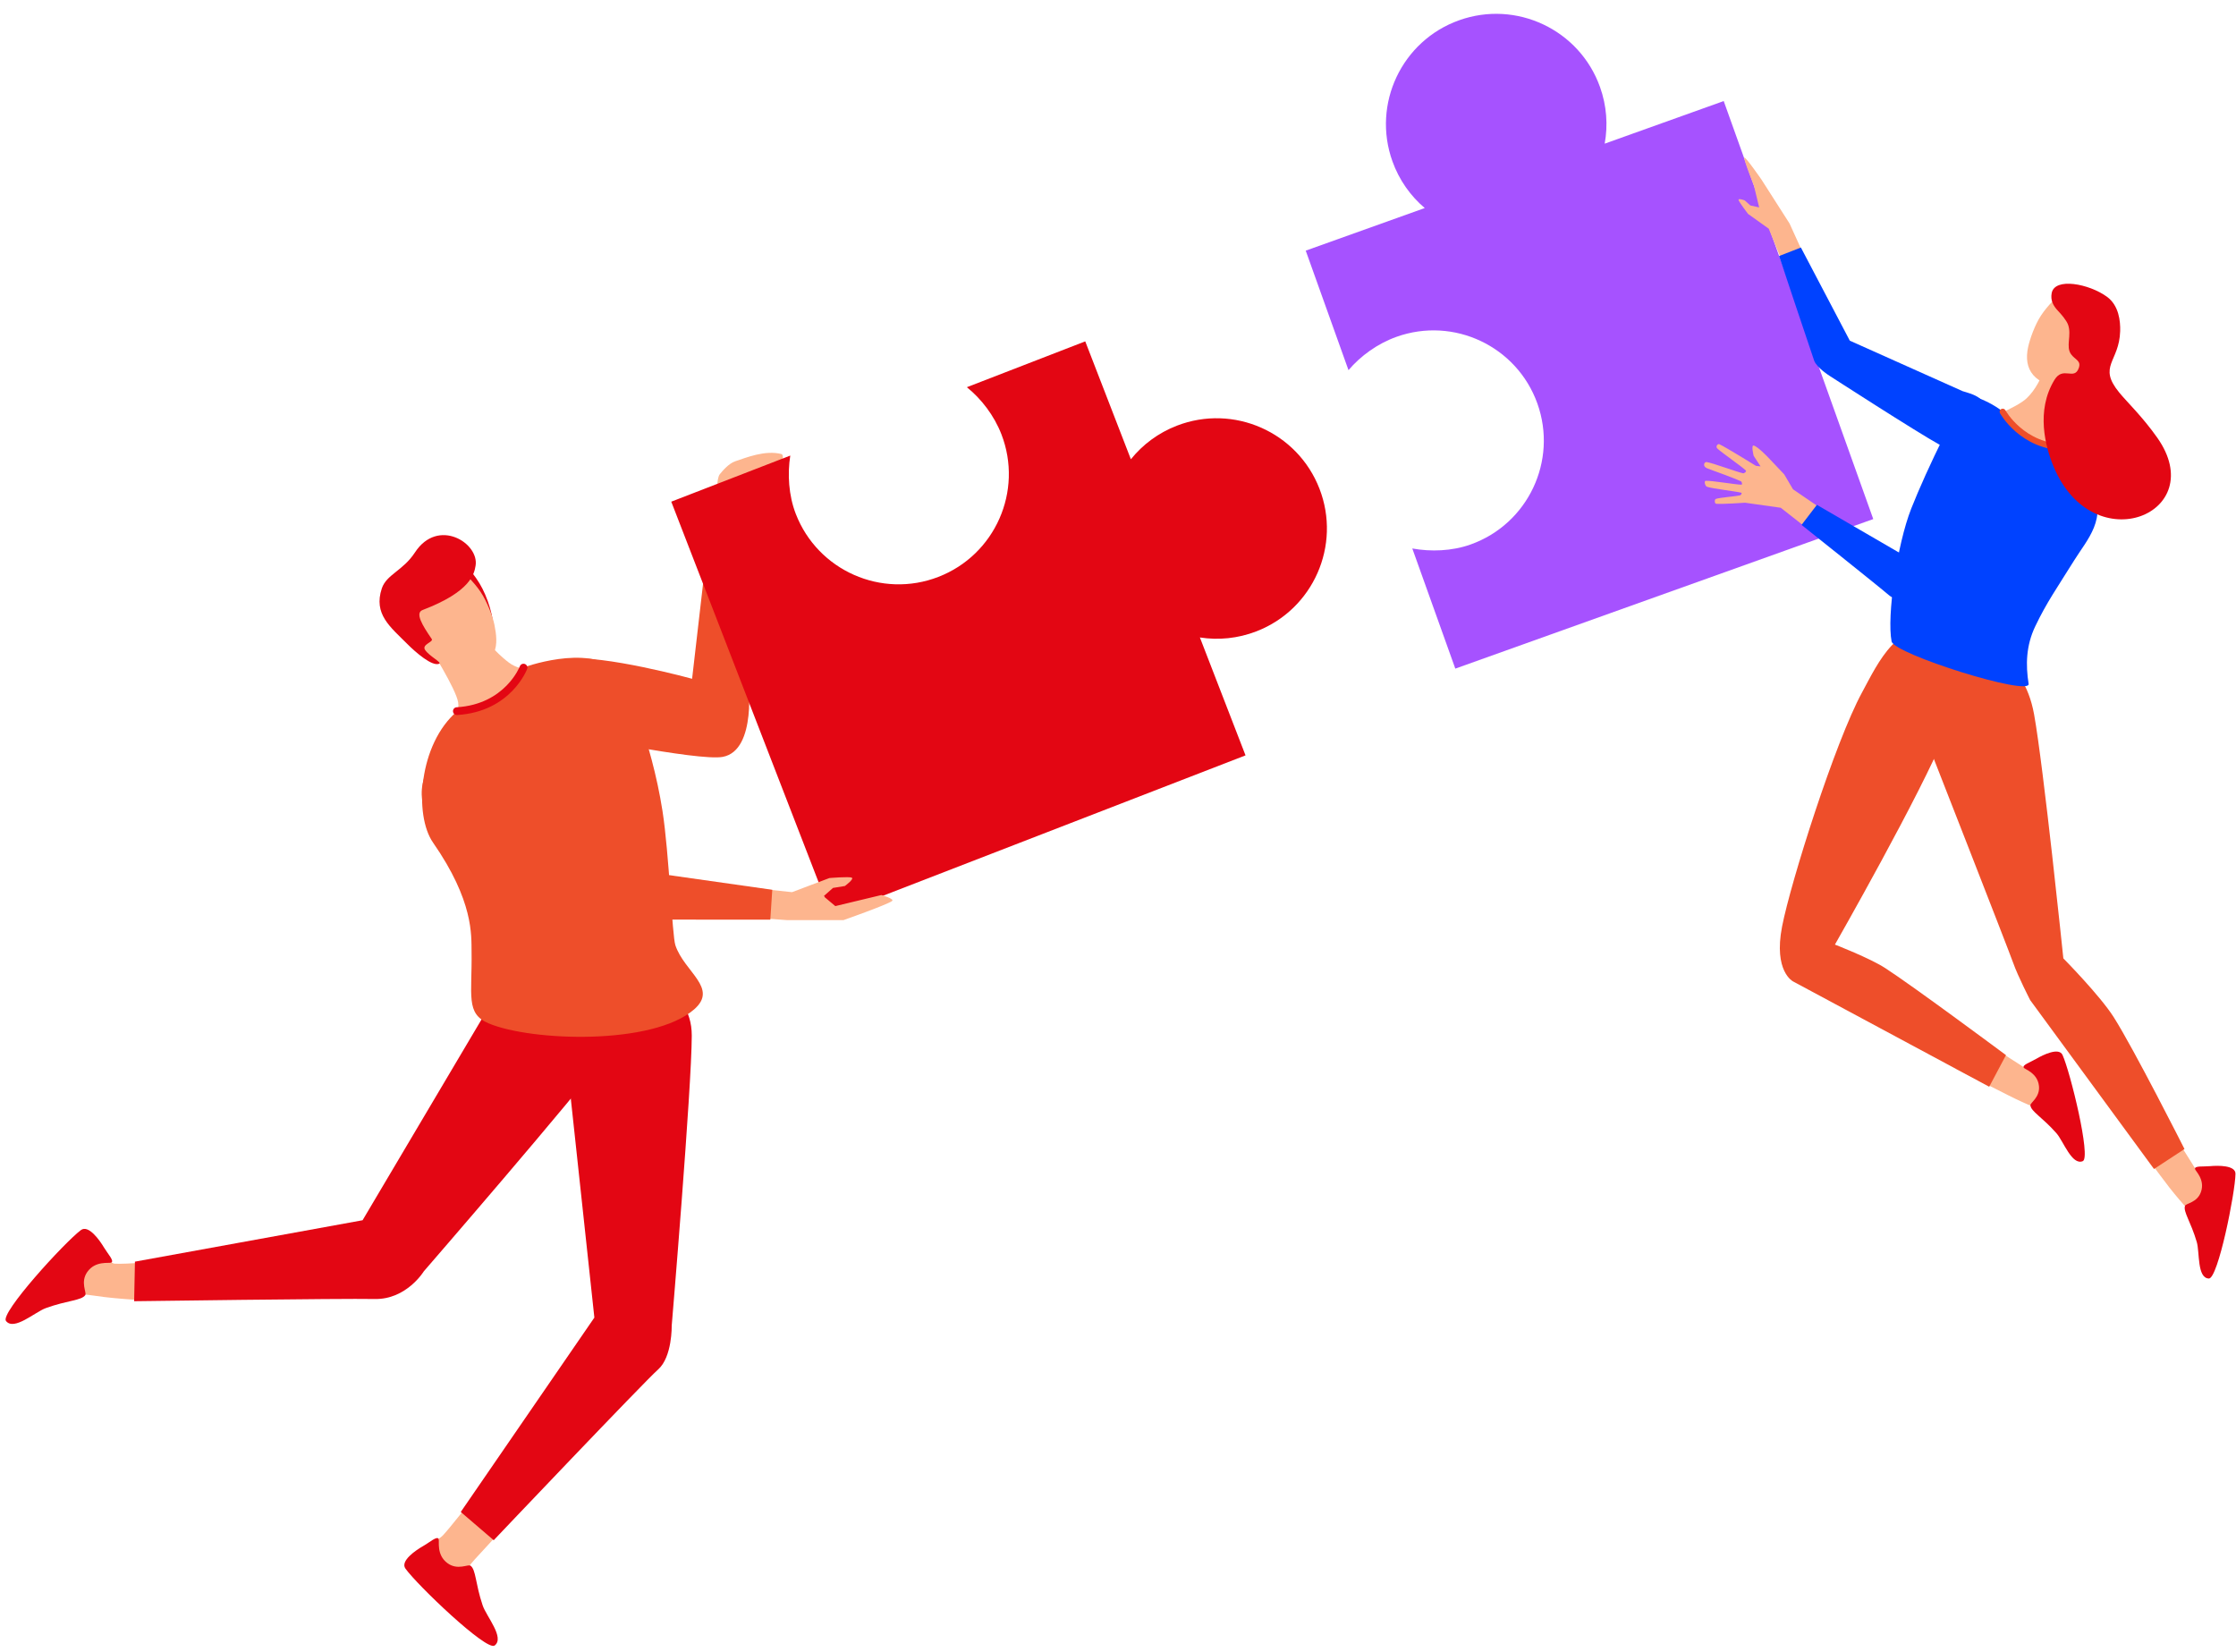 <?xml version="1.0" encoding="UTF-8" standalone="no"?><svg xmlns="http://www.w3.org/2000/svg" xmlns:xlink="http://www.w3.org/1999/xlink" fill="#000000" height="270.1" preserveAspectRatio="xMidYMid meet" version="1" viewBox="86.9 120.8 365.6 270.1" width="365.6" zoomAndPan="magnify"><g fill-rule="evenodd"><g id="change1_1"><path d="M 319.855 154.816 L 300.395 161.781 L 307.387 181.32 C 309.363 178.992 312.145 176.977 315.227 175.875 C 324.594 172.523 334.918 177.406 338.27 186.773 C 341.621 196.141 336.738 206.469 327.371 209.816 C 324.289 210.922 320.828 211.023 317.82 210.477 L 324.852 230.121 L 393.191 205.668 L 368.738 137.324 L 349.277 144.289 C 349.824 141.281 349.613 138.098 348.508 135.016 C 345.156 125.648 334.832 120.766 325.465 124.117 C 316.098 127.469 311.215 137.793 314.566 147.16 C 315.668 150.242 317.527 152.84 319.855 154.816" fill="#a652ff"/></g><g id="change2_1"><path d="M 435.836 307.195 C 435.836 307.195 440.246 313.215 441.621 314.977 C 442.598 316.227 444.137 318.016 444.258 318.09 C 445.152 318.621 447.484 318.547 447.484 318.547 L 448.098 314.746 L 447.359 314.395 C 447.359 314.395 445.648 311.508 444.324 309.449 C 443.172 307.656 440.605 303.473 440.605 303.473 L 435.836 307.195" fill="#fdb58e"/></g><g id="change2_2"><path d="M 406.742 295.57 C 406.742 295.57 413.328 298.898 415.32 299.91 C 416.734 300.629 418.883 301.598 419.027 301.613 C 420.062 301.715 422.141 300.66 422.141 300.66 L 421.09 296.957 L 420.27 296.949 C 420.27 296.949 417.496 295.062 415.426 293.758 C 413.621 292.621 409.527 289.922 409.527 289.922 L 406.742 295.57" fill="#fdb58e"/></g><g id="change3_1"><path d="M 445.789 311.918 C 445.836 312.258 447.465 313.641 446.781 315.656 C 446.18 317.449 444.312 317.535 444.164 317.953 C 443.832 318.902 445.113 320.555 446.086 323.871 C 446.578 325.555 446.117 329.777 448.062 329.84 C 449.555 329.891 452.383 315.777 452.414 312.715 C 452.43 311.301 449.543 311.348 448.258 311.469 C 447.156 311.57 445.715 311.387 445.789 311.918" fill="#e30613"/></g><g id="change3_2"><path d="M 417.797 295.371 C 417.984 295.66 420.043 296.223 420.281 298.34 C 420.492 300.219 418.84 301.086 418.883 301.527 C 418.984 302.531 420.844 303.48 423.133 306.074 C 424.293 307.391 425.664 311.406 427.453 310.645 C 428.824 310.055 425.406 296.074 424.137 293.289 C 423.551 291.996 420.957 293.266 419.84 293.918 C 418.891 294.477 417.504 294.922 417.797 295.371" fill="#e30613"/></g><g id="change4_1"><path d="M 410.316 226.953 C 410.316 226.953 417.664 227.543 419.488 237.609 C 421.023 246.082 424.27 277.496 424.27 277.496 C 424.27 277.496 430.242 283.543 432.504 287.105 C 435.809 292.301 444.078 308.668 444.078 308.668 L 439.094 311.934 L 418.848 284.324 C 418.848 284.324 416.848 280.438 416.078 278.258 C 415.309 276.074 401.727 241.379 401.727 241.379 C 401.727 241.379 399.938 232.465 402.59 229.289 C 404.094 227.488 406.879 226.785 410.316 226.953" fill="#ee4e2a"/></g><g id="change4_2"><path d="M 404.586 223.93 C 404.586 223.93 408.844 230.906 405.031 240.539 C 401.219 250.172 386.922 275.242 386.922 275.242 C 386.922 275.242 392.598 277.438 395.137 279.078 C 399.797 282.09 414.891 293.316 414.891 293.316 L 412.148 298.484 L 380.078 281.266 C 380.078 281.266 376.855 279.656 378.277 272.309 C 379.703 264.961 386.961 242.09 391.348 234.027 C 393.996 229.152 397.227 221.789 404.586 223.93" fill="#ee4e2a"/></g><g id="change2_3"><path d="M 382.359 207.191 L 378.066 203.82 L 372.23 202.996 C 372.23 202.996 368.285 203.27 367.492 203.164 C 367.227 203.129 367.211 202.457 367.461 202.371 C 368.113 202.141 370.723 201.961 371.414 201.793 C 371.57 201.754 371.77 201.402 371.617 201.363 C 370.715 201.129 366.973 200.715 366.004 200.387 C 365.688 200.281 365.469 199.43 365.801 199.41 C 366.738 199.355 370.672 200.035 371.633 200.047 C 371.82 200.051 371.719 199.57 371.547 199.488 C 370.621 199.047 367.086 197.754 366.074 197.391 C 365.184 197.066 365.57 196.297 365.922 196.344 C 366.891 196.473 370.824 197.949 371.895 198.18 C 372.105 198.223 372.512 197.871 372.355 197.723 C 371.656 197.051 368.461 194.84 367.711 194.148 C 367.336 193.805 367.77 193.32 368.008 193.426 C 369.055 193.895 374.012 196.969 374.012 196.969 L 374.766 197.055 L 373.637 195.332 C 373.637 195.332 373.207 193.617 373.605 193.648 C 374.199 193.691 376.035 195.621 376.035 195.621 L 378.629 198.359 L 380.07 200.801 L 385.168 204.289 L 382.359 207.191" fill="#fdb58e"/></g><g id="change2_4"><path d="M 381.711 162.203 L 379.504 157.344 L 374.926 150.184 C 374.926 150.184 372.324 146.414 372.113 146.574 C 371.906 146.734 373.672 151.141 373.672 151.141 L 374.535 154.715 L 373.09 154.391 L 372.164 153.559 C 372.164 153.559 371.082 153.168 371.16 153.492 C 371.254 153.863 372.719 155.777 372.719 155.777 L 376.102 158.195 L 378.598 164.328 L 381.711 162.203" fill="#fdb58e"/></g><g id="change2_5"><path d="M 417.227 192.172 L 424.512 196.727 C 424.512 196.727 422.922 191.57 423.5 189.035 C 424.129 186.305 428.262 180.336 428.262 180.336 L 421.996 178.09 C 421.996 178.09 421.215 183.125 418.266 185.922 C 416.543 187.555 411.027 189.57 411.027 189.57 L 417.227 192.172" fill="#fdb58e"/></g><g id="change2_6"><path d="M 424.586 168.32 C 423.324 169.066 421.629 170.855 420.613 172.395 C 419.602 173.934 418.789 176.254 418.508 177.559 C 417.734 181.145 419.316 183.914 425.219 184.324 C 426.133 184.391 427.363 182.672 427.996 182.402 C 430.586 181.301 430.516 178.82 431.562 176.32 C 432.426 174.262 432.371 174.043 431.207 171.973 C 430.215 170.215 430.676 168.078 428.176 167.934 C 427.535 167.898 425.633 167.703 424.586 168.32" fill="#fdb58e"/></g><g id="change5_1"><path d="M 410.508 191.562 C 410.508 191.562 407.883 195.641 404.07 193.535 C 400.258 191.434 386.074 182.266 386.074 182.266 C 386.074 182.266 383.949 180.938 383.523 179.754 C 383.102 178.57 377.793 162.66 377.793 162.66 L 381.359 161.27 L 389.355 176.5 L 407.809 184.758 C 407.809 184.758 408.969 185.094 409.5 185.316 C 411.684 186.227 412.781 188.059 410.508 191.562" fill="#0042ff"/></g><g id="change5_2"><path d="M 428.84 200.371 C 427.945 198.695 424.297 193.402 424.203 193.406 C 423.777 193.418 420.418 193.254 418.34 192.137 C 416.328 191.055 414.238 187.988 414.238 187.988 C 414.238 187.988 411.699 186.012 409.195 185.598 C 407.703 185.352 401.852 197.746 399.406 203.938 C 397.066 209.855 395.391 221.613 396.188 225.672 C 396.598 227.746 418.926 234.738 418.59 232.605 C 418.105 229.535 418.152 226.379 419.684 223.188 C 421.547 219.293 423.188 217.004 426.059 212.395 C 428.164 209.012 431.59 205.531 428.84 200.371" fill="#0042ff"/></g><g id="change5_3"><path d="M 421.629 207.051 C 421.629 207.051 416.758 217.492 413.129 217.773 C 406.789 218.27 399.719 218.824 399.719 218.824 C 399.719 218.824 397.145 219.328 395.715 218.082 C 394.285 216.836 381.465 206.621 381.465 206.621 L 383.973 203.344 L 398.551 211.812 L 421.629 207.051" fill="#0042ff"/></g><g id="change4_3"><path d="M 413.914 188.359 C 413.914 188.359 417.215 194.41 424.648 194.445 C 424.926 194.449 425.152 194.227 425.152 193.949 C 425.156 193.672 424.93 193.445 424.652 193.441 C 417.836 193.41 414.797 187.879 414.797 187.879 C 414.664 187.633 414.359 187.543 414.117 187.676 C 413.871 187.812 413.781 188.117 413.914 188.359" fill="#ee4e2a"/></g><g id="change3_3"><path d="M 431.395 169.316 C 428.496 167.207 422.863 166.098 422.363 168.727 C 422.145 169.887 422.59 170.773 423.398 171.625 C 423.883 172.133 424.777 173.156 425.039 173.879 C 425.676 175.637 424.609 177.465 425.543 178.734 C 426.207 179.641 427.227 179.762 426.789 180.984 C 426.047 183.062 424.23 180.609 422.832 182.887 C 419.734 187.938 421.332 193.883 422.688 197.117 C 429.211 212.664 448.34 204.711 439.625 192.363 C 437.16 188.871 434.734 186.598 433.406 184.977 C 429.844 180.617 433.414 180.023 433.562 174.934 C 433.609 173.316 433.359 170.746 431.395 169.316" fill="#e30613"/></g><g id="change2_7"><path d="M 169.414 370.465 C 169.414 370.465 165.465 374.723 164.5 375.793 C 164.184 376.141 163.68 376.746 163.621 376.891 C 163.211 377.953 161.164 379.453 161.164 379.453 L 156.828 375.641 L 157.398 373.148 C 157.398 373.148 158.801 372.391 159.34 371.816 C 160.445 370.637 164.027 366.07 164.027 366.07 L 169.414 370.465" fill="#fdb58e"/></g><g id="change2_8"><path d="M 111.809 333.457 C 111.809 333.457 106.242 333.258 102.332 332.648 C 101.664 332.543 100.461 332.43 100.312 332.375 C 99.242 331.988 98.121 329.938 98.121 329.938 L 101.836 325.52 L 104.086 326.102 C 104.086 326.102 104.961 327.352 105.621 327.41 C 107.277 327.551 114.035 326.965 114.035 326.965 L 111.809 333.457" fill="#fdb58e"/></g><g id="change3_4"><path d="M 158.613 372.414 C 158.785 372.75 158.191 375 160.062 376.379 C 161.719 377.602 163.438 376.512 163.832 376.793 C 164.727 377.438 164.613 379.707 165.816 383.281 C 166.426 385.094 169.473 388.574 167.773 389.848 C 166.473 390.824 155.133 379.984 153.191 377.266 C 152.297 376.012 154.902 374.25 156.129 373.555 C 157.176 372.961 158.348 371.895 158.613 372.414" fill="#e30613"/></g><g id="change3_5"><path d="M 105.102 327.23 C 104.77 327.41 102.508 326.867 101.172 328.766 C 99.988 330.453 101.113 332.148 100.844 332.547 C 100.223 333.453 97.945 333.391 94.398 334.676 C 92.602 335.328 89.191 338.449 87.879 336.781 C 86.875 335.504 97.457 323.922 100.129 321.922 C 101.363 320.996 103.184 323.562 103.906 324.773 C 104.523 325.805 105.617 326.953 105.102 327.23" fill="#e30613"/></g><g id="change3_6"><path d="M 190.246 280.098 C 190.246 280.098 200.027 281.457 200.008 290.133 C 199.988 298.805 196.73 337.543 196.73 337.543 C 196.73 337.543 196.828 342.656 194.512 344.707 C 192.191 346.762 167.625 372.629 167.625 372.629 L 162.238 368.008 L 184.082 336.23 L 179.207 290.926 C 179.207 290.926 179.488 280.68 190.246 280.098" fill="#e30613"/></g><g id="change3_7"><path d="M 184.578 277.871 C 184.578 277.871 191.539 285.703 186.293 292.848 C 181.047 299.992 156.199 328.66 156.199 328.66 C 156.199 328.66 153.367 333.305 148.148 333.191 C 142.93 333.078 108.832 333.551 108.832 333.551 L 108.965 327.082 L 146.184 320.312 L 169.836 280.387 C 169.836 280.387 175.191 272.75 184.578 277.871" fill="#e30613"/></g><g id="change3_8"><path d="M 159.547 210.879 C 161.164 210.641 163.961 213.984 165.301 216.18 C 166.641 218.379 167.699 221.852 167.598 224.059 C 167.5 226.09 164.684 229.426 164.684 229.426 L 155.602 217.617 C 155.602 217.617 157.93 211.117 159.547 210.879" fill="#e30613"/></g><g id="change2_9"><path d="M 168.738 238.469 L 159.031 242.668 C 159.031 242.668 162.23 238.434 161.812 235.648 C 161.488 233.477 157.082 226.5 157.082 226.5 L 163.676 222.637 C 163.676 222.637 168.312 228.07 170.566 229.445 C 172.512 230.633 177.18 230.879 177.18 230.879 L 168.738 238.469" fill="#fdb58e"/></g><g id="change2_10"><path d="M 161.098 213.121 C 162.43 214 164.348 215.898 165.457 217.543 C 166.559 219.172 167.484 221.633 167.75 222.984 C 168.336 225.984 168.672 229.637 162.59 230.191 C 161.648 230.277 158.062 228.891 157.402 228.625 C 154.707 227.551 152.977 224.41 151.84 221.855 C 150.902 219.746 150.789 218.883 151.945 216.719 C 152.93 214.883 154.887 212.469 157.465 212.266 C 158.121 212.215 160.047 212.43 161.098 213.121" fill="#fdb58e"/></g><g id="change3_9"><path d="M 154.738 211.137 C 158.52 205.336 165.309 209.621 164.656 213.316 C 164.441 214.516 164.004 217.492 155.992 220.539 C 154.73 221.02 155.949 223.031 157.488 225.27 C 157.84 225.777 155.789 226.148 156.41 227.074 C 157.09 228.082 159.18 229.113 158.715 229.32 C 157.582 229.824 154.863 227.465 153.512 226.105 C 150.719 223.301 147.922 221.215 149.332 217 C 150.094 214.727 152.801 214.105 154.738 211.137" fill="#e30613"/></g><g id="change2_11"><path d="M 209.488 211.688 L 210.785 204.527 L 214.793 196.488 C 214.793 196.488 215.133 195.156 214.66 195.035 C 211.984 194.344 208.82 195.66 207.141 196.211 C 206.09 196.555 205.086 197.723 204.594 198.332 C 204.266 198.738 204.199 199.848 204.199 199.848 L 205.641 203.707 L 203.988 211.824 L 209.488 211.688" fill="#fdb58e"/></g><g id="change4_4"><path d="M 173.973 233.043 C 173.973 233.043 175.434 229 179.445 228.52 C 185.52 227.785 200.062 231.781 200.062 231.781 L 203.055 205.84 L 209.055 205.77 L 209.23 231.906 C 209.23 231.906 210.738 243.484 205.074 244.551 C 201.094 245.305 178.953 240.66 178.953 240.66 C 178.953 240.66 173.828 240.512 173.973 233.043" fill="#ee4e2a"/></g><g id="change4_5"><path d="M 161.652 237.09 C 161.633 237.086 166.418 236.316 168.883 234.402 C 171.32 232.516 172.348 229.984 172.348 229.984 C 172.348 229.984 182.836 226.043 187.844 230.383 C 188.898 231.297 193.41 241.797 195.219 253.379 C 196.309 260.348 196.797 273.758 197.328 275.348 C 198.789 279.734 204.395 282.34 200.41 285.824 C 193.652 291.734 173.777 291.07 166.781 288.117 C 163 286.523 164.113 283.555 164.004 276.367 C 163.961 273.746 164.363 268.145 157.707 258.57 C 154.559 254.043 155.359 242.465 161.652 237.09" fill="#ee4e2a"/></g><g id="change3_10"><path d="M 271.805 195.891 L 264.344 176.613 L 244.988 184.109 C 247.367 186.027 249.453 188.75 250.637 191.805 C 254.227 201.082 249.613 211.527 240.336 215.121 C 231.059 218.715 220.609 214.098 217.016 204.82 C 215.836 201.77 215.645 198.309 216.113 195.289 L 196.656 202.824 L 222.863 270.512 L 290.551 244.305 L 283.09 225.027 C 286.109 225.496 289.285 225.203 292.34 224.023 C 301.617 220.43 306.234 209.98 302.641 200.703 C 299.047 191.426 288.602 186.812 279.32 190.402 C 276.27 191.586 273.723 193.508 271.805 195.891" fill="#e30613"/></g><g id="change2_12"><path d="M 209.625 270.816 L 215.664 271.246 L 224.82 271.238 C 224.82 271.238 231.703 268.82 232.734 268.137 C 233.289 267.77 231.008 267.141 231.008 267.141 L 223.48 268.949 L 221.562 267.34 L 223.102 265.977 L 225.043 265.664 C 225.043 265.664 226.598 264.52 226.176 264.305 C 225.754 264.086 222.512 264.363 222.512 264.363 L 216.406 266.668 L 209.926 265.984 L 209.625 270.816" fill="#fdb58e"/></g><g id="change4_6"><path d="M 156.57 247.105 C 156.57 247.105 160.359 242.789 164.582 245.23 C 168.805 247.668 187.203 262.594 187.203 262.594 L 213.172 266.281 L 212.852 271.168 L 185.059 271.148 L 158.012 255.742 C 158.012 255.742 154.34 252.43 156.57 247.105" fill="#ee4e2a"/></g><g id="change3_11"><path d="M 171.902 229.734 C 171.902 229.734 169.531 235.953 161.562 236.441 C 161.211 236.461 160.945 236.762 160.969 237.113 C 160.988 237.461 161.289 237.727 161.641 237.707 C 170.5 237.164 173.09 230.18 173.09 230.18 C 173.215 229.855 173.047 229.488 172.719 229.363 C 172.395 229.242 172.027 229.406 171.902 229.734" fill="#e30613"/></g></g></svg>